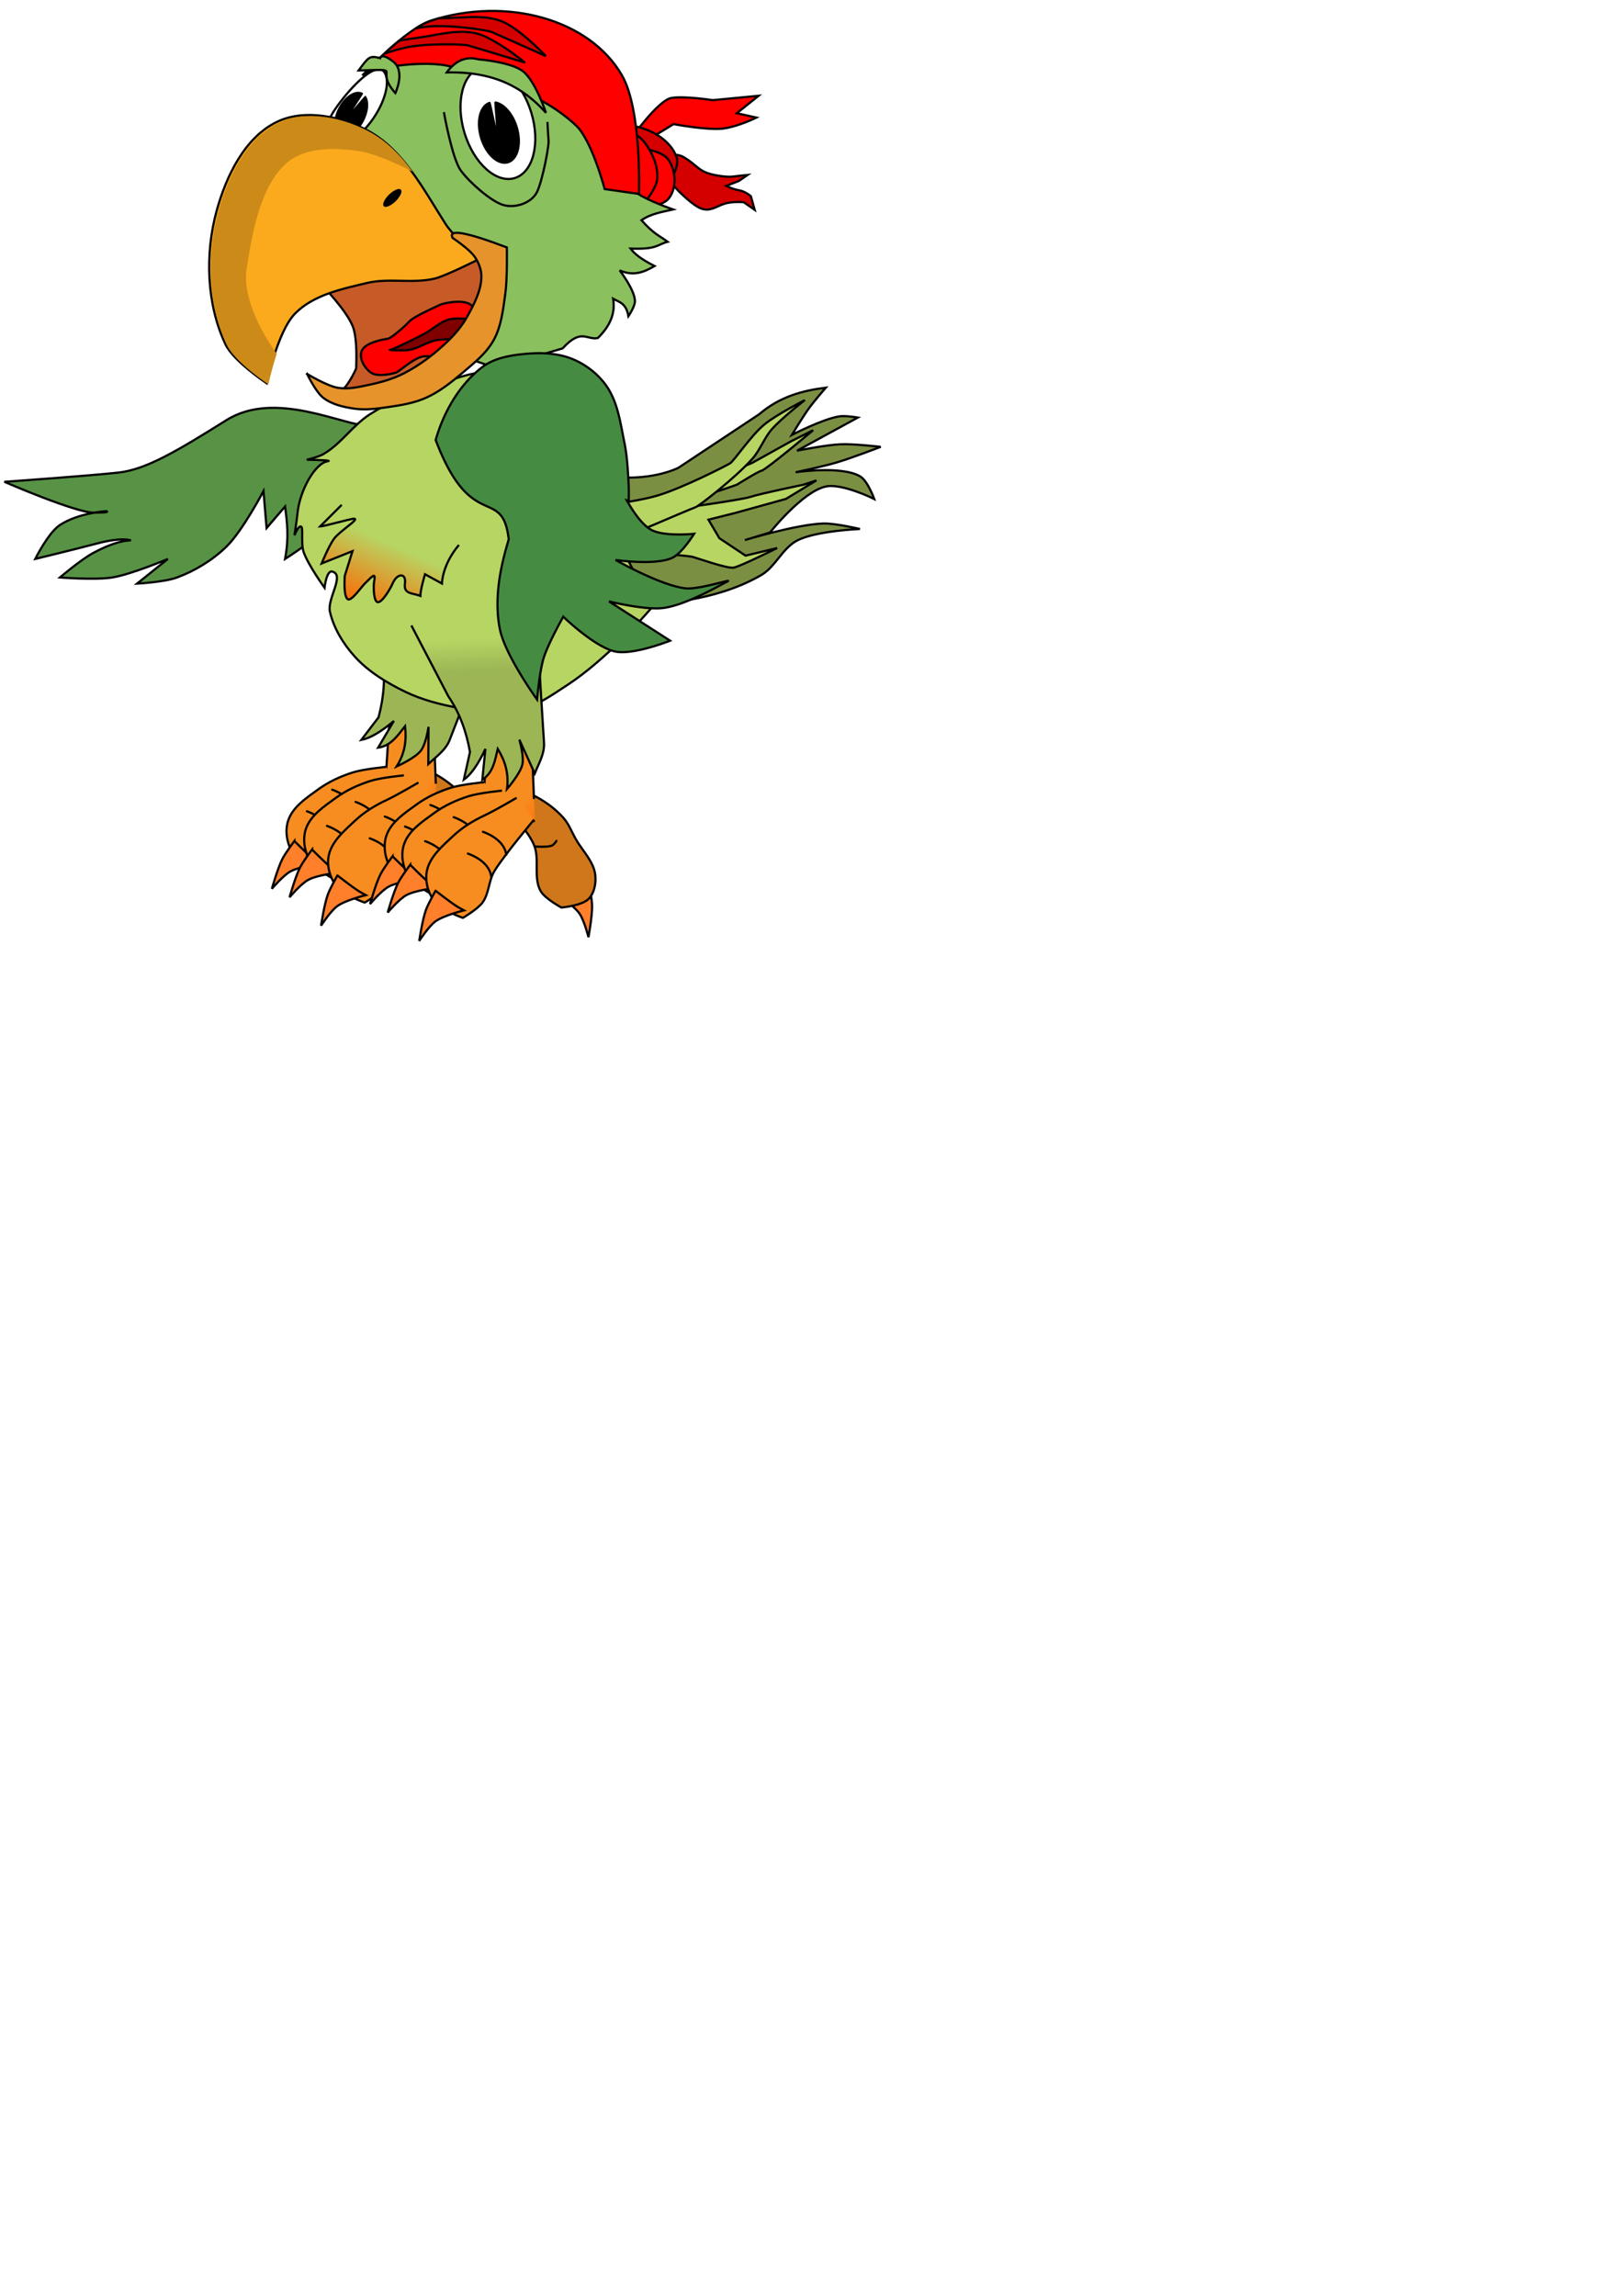 <svg xmlns="http://www.w3.org/2000/svg" xmlns:xlink="http://www.w3.org/1999/xlink" viewBox="0 0 744.09 1052.4"><defs><filter id="n" width="1.077" y="-.136" x="-.038" height="1.273" color-interpolation-filters="sRGB"><feGaussianBlur stdDeviation="1.187"/></filter><filter id="m" color-interpolation-filters="sRGB"><feGaussianBlur stdDeviation=".911"/></filter><filter id="g" color-interpolation-filters="sRGB"><feGaussianBlur stdDeviation=".624"/></filter><filter id="h" color-interpolation-filters="sRGB"><feGaussianBlur stdDeviation=".673"/></filter><filter id="i" width="1.129" y="-.189" x="-.064" height="1.377" color-interpolation-filters="sRGB"><feGaussianBlur stdDeviation="1.149"/></filter><filter id="j" color-interpolation-filters="sRGB"><feGaussianBlur stdDeviation=".863"/></filter><filter id="k" color-interpolation-filters="sRGB"><feGaussianBlur stdDeviation=".644"/></filter><filter id="l" color-interpolation-filters="sRGB"><feGaussianBlur stdDeviation=".703"/></filter><filter id="f" color-interpolation-filters="sRGB"><feGaussianBlur stdDeviation=".624"/></filter><filter id="p" width="1.196" y="-.173" x="-.098" height="1.347" color-interpolation-filters="sRGB"><feGaussianBlur stdDeviation="2.385"/></filter><filter id="q" width="1.1" y="-.143" x="-.05" height="1.286" color-interpolation-filters="sRGB"><feGaussianBlur stdDeviation="2.385"/></filter><filter id="r" color-interpolation-filters="sRGB"><feGaussianBlur stdDeviation="2.385"/></filter><filter id="s" color-interpolation-filters="sRGB"><feGaussianBlur stdDeviation=".529"/></filter><filter id="t" color-interpolation-filters="sRGB"><feGaussianBlur stdDeviation=".445"/></filter><filter id="u" color-interpolation-filters="sRGB"><feGaussianBlur stdDeviation="2.695"/></filter><filter id="v" width="1.284" y="-.089" x="-.142" height="1.177" color-interpolation-filters="sRGB"><feGaussianBlur stdDeviation=".392"/></filter><filter id="w" color-interpolation-filters="sRGB"><feGaussianBlur stdDeviation="1.083"/></filter><linearGradient id="e" y2="2410.4" xlink:href="#b" gradientUnits="userSpaceOnUse" x2="487.2" gradientTransform="rotate(24.815 -5260.338 -3046.804)" y1="2424.9" x1="487.9"/><linearGradient id="a"><stop stop-color="#f60" offset="0"/><stop stop-color="#f78d20" offset="1"/></linearGradient><linearGradient id="b"><stop stop-color="#9cb655" offset="0"/><stop stop-color="#9cb655" stop-opacity="0" offset="1"/></linearGradient><linearGradient id="o" y2="2410.4" xlink:href="#b" gradientUnits="userSpaceOnUse" x2="487.2" gradientTransform="translate(-2800.4 1917.2)" y1="2424.9" x1="487.9"/><linearGradient id="c" y2="2240.1" xlink:href="#a" gradientUnits="userSpaceOnUse" x2="-622.08" gradientTransform="translate(-1719 2158.8)" y1="2249.8" x1="-608.38"/><linearGradient id="d" y2="2240.1" xlink:href="#a" gradientUnits="userSpaceOnUse" x2="-622.08" gradientTransform="translate(-1674 2165.8)" y1="2249.8" x1="-608.38"/><linearGradient id="x" y2="1872.4" gradientUnits="userSpaceOnUse" y1="1903.3" gradientTransform="translate(-1000 2408)" x2="-1363" x1="-1376.5"><stop stop-color="#f60" offset="0"/><stop stop-color="#f60" stop-opacity="0" offset="1"/></linearGradient></defs><path d="M270.1 405.4s-7.436 2.598-11.248 3.567c-1.302.332-3.958.766-3.958.766s7.995 5.146 10.697 8.921c2.273 3.175 4.202 10.936 4.202 10.936s1.714-9.448 1.669-14.22c-.032-3.354-1.362-9.97-1.362-9.97z" stroke="#000" fill="#ff7f2a"/><path d="M245.4 365c4.827 2.567 9.395 5.89 13 10 2.413 2.751 3.707 6.31 5.5 9.5 3.07 5.461 8.271 10.278 9 16.5.442 3.775-.372 8.255-3 11-3.026 3.16-12.5 4-12.5 4s-7.488-4.003-9.5-7.5c-3.527-6.129-.38-14.432-3-21-2.347-5.885-11-15.5-11-15.5l1-10.5s7.243 1.768 10.5 3.5z" stroke="#000" fill="#d0771b"/><path d="M245.1 388s7.16.619 8.574-.796 1.414-1.767 1.414-1.767" stroke="#000" stroke-linecap="round" fill="none"/><path d="M198.7 354.4c4.827 2.567 9.395 5.89 13 10 2.413 2.751 3.707 6.31 5.5 9.5 3.07 5.461 8.271 10.278 9 16.5.442 3.775-.372 8.255-3 11-3.026 3.16-12.5 4-12.5 4s-7.488-4.003-9.5-7.5c-3.527-6.129-.38-14.432-3-21-2.347-5.885-11-15.5-11-15.5l1-10.5s7.242 1.768 10.5 3.5z" stroke="#000" fill="#d0771b"/><path d="M198.4 377.4s7.16.619 8.574-.795c1.414-1.415 1.414-1.768 1.414-1.768" stroke="#000" stroke-linecap="round" fill="none"/><path d="M-2333.5 4404.3l-24.042-2.828 2.828-42.426 19.8 8.485 1.024 26.63" stroke="#000" fill="url(#c)" transform="translate(2533.7 -4034.9)"/><g stroke="#000"><path d="M183.746 362.445s-15.147 10.464-20.859 17.526c-3.25 4.02-3.705 9.956-7.272 13.697-2.623 2.75-9.806 5.818-9.806 5.818s-9.47-4.73-11.959-9.07c-2.393-4.172-3.254-9.769-1.719-14.328 2.128-6.318 8.515-10.454 13.91-14.37 4.675-3.396 10.073-5.846 15.575-7.61 4.971-1.593 15.446-2.586 15.446-2.586" fill="#f78d20"/><path d="M134.973 385.518s5.546 5.593 8.548 8.135c1.026.869 3.222 2.423 3.222 2.423s-9.44 1.123-13.524 3.332c-3.434 1.859-8.568 7.99-8.568 7.99s2.598-9.244 4.73-13.514c1.498-3.001 5.592-8.366 5.592-8.366z" fill="#ff7f2a"/></g><path d="M163 372.5c-.884-7.425-10.695-10.518-10.695-10.518M151.4 382.4c-.884-7.425-10.695-10.518-10.695-10.518" stroke="#000" stroke-linecap="round" fill="none"/><g stroke="#000"><path d="M191.846 366.345s-15.147 10.464-20.859 17.526c-3.25 4.02-3.705 9.956-7.272 13.697-2.623 2.75-9.806 5.818-9.806 5.818s-9.47-4.73-11.959-9.07c-2.393-4.172-3.254-9.769-1.719-14.328 2.128-6.318 8.515-10.454 13.91-14.37 4.675-3.396 10.073-5.846 15.575-7.61 4.971-1.593 15.446-2.586 15.446-2.586" fill="#f78d20"/><path d="M143.073 389.418s5.546 5.593 8.548 8.135c1.026.869 3.222 2.423 3.222 2.423s-9.44 1.123-13.524 3.332c-3.434 1.859-8.568 7.99-8.568 7.99s2.598-9.244 4.73-13.514c1.498-3.001 5.592-8.366 5.592-8.366z" fill="#ff7f2a"/></g><path d="M160.6 389.1c-.884-7.425-10.695-10.518-10.695-10.518M173.7 378.1c-.884-7.425-10.695-10.518-10.695-10.518" stroke="#000" stroke-linecap="round" fill="none"/><g stroke="#000"><path d="M199.85 368.7s-13.365 15.815-18.146 23.536c-2.722 4.395-2.429 10.342-5.5 14.5-2.258 3.057-9 7-9 7s-9.987-3.506-13-7.5c-2.897-3.84-4.452-9.285-3.5-14 1.32-6.535 7.139-11.438 12-16 4.213-3.954 9.262-7.061 14.5-9.5 4.732-2.203 14.646-8.035 14.646-8.035" fill="#f78d20"/><path d="M154.7 401.3s6.203 4.854 9.5 7c1.126.733 3.5 2 3.5 2s-9.226 2.296-13 5c-3.175 2.274-7.5 9-7.5 9s1.42-9.496 3-14c1.11-3.165 4.5-9 4.5-9z" fill="#ff7f2a"/></g><path d="M180.2 394.8c-.884-7.425-10.695-10.518-10.695-10.518M187.1 384.8c-.884-7.425-10.695-10.518-10.695-10.518" stroke="#000" stroke-linecap="round" fill="none"/><path d="M-2288.5 4411.3l-24.042-2.828 2.828-42.426 19.8 8.485 1.024 26.63" stroke="#000" fill="url(#d)" transform="translate(2533.7 -4034.9)"/><g stroke="#000"><path d="M228.746 369.445s-15.147 10.464-20.859 17.526c-3.25 4.02-3.705 9.956-7.272 13.697-2.623 2.75-9.806 5.818-9.806 5.818s-9.47-4.73-11.959-9.07c-2.393-4.172-3.254-9.769-1.719-14.328 2.128-6.318 8.515-10.454 13.91-14.37 4.675-3.396 10.073-5.846 15.575-7.61 4.971-1.593 15.446-2.586 15.446-2.586" fill="#f78d20"/><path d="M179.973 392.518s5.546 5.593 8.548 8.135c1.026.869 3.222 2.423 3.222 2.423s-9.44 1.123-13.524 3.332c-3.434 1.859-8.568 7.99-8.568 7.99s2.598-9.244 4.73-13.514c1.498-3.001 5.592-8.366 5.592-8.366z" fill="#ff7f2a"/></g><path d="M208 379.5c-.884-7.425-10.695-10.518-10.695-10.518M196.4 389.4c-.884-7.425-10.695-10.518-10.695-10.518" stroke="#000" stroke-linecap="round" fill="none"/><g stroke="#000"><path d="M236.846 373.345s-15.147 10.464-20.859 17.526c-3.25 4.02-3.705 9.956-7.272 13.697-2.623 2.75-9.806 5.818-9.806 5.818s-9.47-4.73-11.959-9.07c-2.393-4.172-3.254-9.769-1.719-14.328 2.128-6.318 8.515-10.454 13.91-14.37 4.675-3.396 10.073-5.846 15.575-7.61 4.971-1.593 15.446-2.586 15.446-2.586" fill="#f78d20"/><path d="M188.073 396.418s5.546 5.593 8.548 8.135c1.026.869 3.222 2.423 3.222 2.423s-9.44 1.123-13.524 3.332c-3.434 1.859-8.568 7.99-8.568 7.99s2.598-9.244 4.73-13.514c1.498-3.001 5.592-8.366 5.592-8.366z" fill="#ff7f2a"/></g><path d="M205.6 396.1c-.884-7.425-10.695-10.518-10.695-10.518M218.7 385.1c-.884-7.425-10.695-10.518-10.695-10.518" stroke="#000" stroke-linecap="round" fill="none"/><g stroke="#000"><path d="M244.85 375.7s-13.365 15.815-18.146 23.536c-2.722 4.395-2.429 10.342-5.5 14.5-2.258 3.057-9 7-9 7s-9.987-3.506-13-7.5c-2.897-3.84-4.452-9.285-3.5-14 1.32-6.535 7.139-11.438 12-16 4.213-3.954 9.262-7.061 14.5-9.5 4.732-2.203 14.646-8.035 14.646-8.035" fill="#f78d20"/><path d="M199.7 408.3s6.203 4.854 9.5 7c1.126.733 3.5 2 3.5 2s-9.226 2.296-13 5c-3.175 2.274-7.5 9-7.5 9s1.42-9.496 3-14c1.11-3.165 4.5-9 4.5-9z" fill="#ff7f2a"/></g><path d="M225.2 401.8c-.884-7.425-10.695-10.518-10.695-10.518M232.1 391.8c-.884-7.425-10.695-10.518-10.695-10.518" stroke="#000" stroke-linecap="round" fill="none"/><path d="M246.3 207.4c38.329 20.902 64.736 7.021 64.736 7.021l37.016-24.532c9.327-8.008 19.777-10.847 30.549-12.196 0 0-5.312 6.142-7.695 9.423-2.853 3.926-7.878 12.245-7.878 12.245s14.097-7.315 21.808-8.51c2.795-.433 8.468.547 8.468.547l-27.91 15.201s13.289-2.68 20.033-2.955c6.123-.251 18.346 1.186 18.346 1.186s-13.42 5.156-20.305 7.19c-6.15 1.815-18.712 4.458-18.712 4.458s21.145-3.171 29.637 1.917c3.478 2.084 6.417 10.335 6.417 10.335s-14.818-7.371-22.306-5.694c-10.739 2.405-25.452 21.029-25.452 21.029l-11.564 3.503s23.688-7.225 35.92-7.597c5.674-.172 16.844 2.507 16.844 2.507s-20.028.81-28.682 5.23c-6.834 3.492-9.98 12.082-16.619 15.932-13.03 7.557-28.372 11.115-43.342 12.786-18.74 2.091-56.451-3.651-56.451-3.651z" stroke="#000" fill="#7b8f43"/><path d="M-2360.2 4299.8l1.752 36.646c1.49 8.697.796 17.808-1.698 27.26l-7.909 10.366c3.985-.754 8.958-3.648 14.921-8.682l-7.219 12.243c5.892-.838 8.964-5.573 12.354-9.868.74 6.232 0 12.408-3.865 18.468 0 0 8.474-3.762 11.166-7.302 2.301-3.025 3.465-10.863 3.465-10.863l-.11 17.088c3.594-3.442 7.945-6.32 9.785-11.056l8.213-21.132 8.807-22.415" stroke="#000" fill="url(#e)" transform="translate(2533.7 -4034.9)"/><path d="M304 73.2s4.5-4.25 9.75-1 6.25 5.5 10.25 7 10 2 11.75 1.75 7-.75 7-.75l-4 2.75L333 85.2s2.75 1.5 5.75 2 5.5 2.75 5.5 2.75L346 96.2l-5-3.5s-5.25-.5-9 .75-6.25 3.5-10.25 2.25S311 87.45 311 87.45l-8.75-9.25z" stroke="#000" fill="#d40000"/><path d="M289.8 62.9s12-17 18-18 19 1 19 1l21-2-10 8 9 2s-8 4-15 5-23-2-23-2l-18 11z" stroke="#000" fill="red"/><path d="M276.3 64.9s2.693-6.379 5.621-7.02c10.296-2.252 24.858 4.199 28.266 14.173 2.308 6.754-9.266 19.303-9.266 19.303s-9.378-20.881-11.174-22.214C287.952 67.809 276.3 64.9 276.3 64.9z" stroke="#000" fill="#d40000"/><path d="M286.4 67.3s15.632.21 19.835 5.65c3.67 4.748 4.16 13.32.402 17.998-4.47 5.564-21.007 4.143-21.007 4.143s5.436-12.246 5.428-14.483c-.01-2.236-4.658-13.308-4.658-13.308z" stroke="#000" fill="red"/><path d="M283.3 56.9s9.062 4.305 12.021 8.132c3.67 4.747 6.487 10.988 6.01 16.97-.351 4.416-6.364 11.667-6.364 11.667s-10.96-14.496-11.667-16.617c-.707-2.121 0-20.153 0-20.153z" stroke="#000" fill="red"/><path d="M170.3 195.4c-12.728 0-43.841-16.971-66.468-2.828s-36.77 22.628-49.497 24.042c-12.728 1.414-52.326 4.242-52.326 4.242s32.527 14.142 41.012 14.142 5.657-.707 5.657-.707-12.736.783-21.213 6.364c-5.356 3.526-11.314 15.556-11.314 15.556s18.89-4.582 28.284-7.071c11.83-3.134 15.556-1.414 15.556-1.414s-5.951-.479-17.685 5.976c-5.395 2.967-14.842 10.995-14.842 10.995s16.13 1.283 24.042 0c8.829-1.433 25.456-8.486 25.456-8.486L62.82 267.525s12.572-.67 18.385-2.828c8.338-3.097 16.246-7.946 22.627-14.142 7.316-7.105 16.97-25.456 16.97-25.456l1.415 16.97 8.485-9.899c.908 7.106 1.85 14.178 0 24.042 0 0 16.867-10.558 22.627-18.385 9.03-12.267 16.971-42.426 16.971-42.426z" stroke="#000" fill="#589245"/><path d="M153.3 54.7s19.248-24.783 33-31c12.815-5.793 28.027-5.591 42-4 19.899 2.266 8.304-.369 26.5 8l18.5 24 15.25 19.5-12.25 1.5s9.79 11.719 16 16c4.904 3.38 16.305 7.314 16.305 7.314-5.081 1.151-10.326 1.974-14.506 4.929 5.454 6.206 8.255 7.105 11.998 9.888-4.78 1.241-4.757 3.589-16.998 3.112 1.647 2.262 4.658 4.798 11 8-4.668 2.664-9.48 4.896-16 2 0 0 6.847 8.784 7 14 .075 2.537-3 7-3 7-1-6.002-4.21-6.475-7-8 .912 5.594-.4 11.467-7 18-5.165 1.042-7.634-4.654-16.142 4.745L227.3 168.7l-55-19c-18.905-6.53-19-99.005-19-95z" stroke="#000" fill="#8ac05e"/><path d="M147.7 130.8s11.384 11.668 14.142 19.092c2.223 5.982 1.414 19.092 1.414 19.092s-4.11 9.56-8.485 11.314c-3.993 1.6.772 1.629.772 1.629s6.398.762 16.198-.922c11.016-1.893 21.48-7.413 30.406-14.142 7.471-5.633 14.379-12.757 18.385-21.213 2.97-6.268 5.634-13.895 3.535-20.506-2.218-6.99-15.556-15.556-15.556-15.556z" stroke="#000" fill="#c65b27"/><path d="M195.1 178.2c-8.916 2.764-17.587 6.647-25.456 11.667-7.964 5.08-13.34 13.742-21.567 18.385-2.272 1.282-7.425 2.475-7.425 2.475s12.696.197 9.546.707c-5.92.958-12.805 13.654-13.788 23.688-.336 3.434-1.414 10.253-1.414 10.253s1.943-5.017 3.182-3.89c.901.821-.269 7.935 1.06 11.668 2.11 5.922 9.547 16.263 9.547 16.263s.88-8.106 3.535-7.425c5.946 1.525-2.42 12.4-1.06 18.385 1.728 7.613 6.089 14.705 11.313 20.506 6.345 7.045 14.798 12.14 23.334 16.263 7.756 3.747 16.276 5.876 24.75 7.425 8.25 1.509 16.88 3.43 25.101 1.768 8.937-1.808 16.772-7.373 24.395-12.374 8.958-5.878 16.96-13.151 24.75-20.506 5.032-4.752 14.141-15.203 14.141-15.203s-13.527-26.606-20.86-39.598c-8.523-15.102-16.65-30.538-26.87-44.548-5.808-7.963-10.156-18.98-19.445-22.274-11.723-4.158-24.888 2.681-36.77 6.364z" stroke="#000" fill="#b7d563"/><path filter="url(#f)" d="M-2363.8 4090.9c-6.749 8.864-15.01 12.794-18.452 8.777-3.442-4.018-2.175-9.157 4.574-18.021 6.749-8.865 16.424-18.097 19.866-14.08 3.441 4.017.76 14.46-5.988 23.324z" stroke="#000" fill="#fff" transform="translate(2533.7 -4034.9)"/><path filter="url(#g)" stroke="#000" stroke-width=".407" d="M-2367.2 4090.6c-2.899 5.336-7.711 8.213-10.749 6.425-3.037-1.788-3.15-7.562-.25-12.898 2.898-5.336 7.71-8.213 10.748-6.425.27.159-5.326 8.153-5.103 8.371.218.213 6.256-7.352 6.43-7.088 1.658 2.514 1.315 7.214-1.076 11.616z" transform="translate(2533.7 -4034.9)"/><path d="M204.3 102.7c-10.083-15.741-19.467-34.276-36-43-12.145-6.408-28.56-9.814-41-4-14.993 7.007-23.636 25.036-28 41-5.373 19.656-4.66 42.555 4 61 3.708 7.897 19 18 19 18s4.922-23.797 13-32c8.384-8.514 21.373-11.243 33-14 10.075-2.39 20.929.408 31-2 4.938-1.18 20.5-9 20.5-9s-11.72-10.099-15.5-16z" stroke="#000" fill="#fbaa1d"/><g filter="url(#h)" stroke="#000" transform="translate(-266.7 -2105.7)"><path d="M483.5 2246.4c-2.737-4.198-13.5-1.75-15-1s-12 5.25-14.25 7.75-8.25 7.5-9.5 7.75-10.684 1.52-12.25 5.75c-1.269 3.428 1.41 8.049 4.5 10 3.242 2.047 10.25.25 11.5-.25s6.867-5.655 11-7c5.082-1.653 11.721 2.2 16-1 6.248-4.674 12.261-15.463 8-22z" fill="red"/><path filter="url(#i)" d="M487 2252.6s-9.637-1.645-14.25-.5c-4.384 1.088-7.742 4.666-11.75 6.75-5.06 2.631-14.5 7.25-15.5 7.25s5.875.492 8.75 0c4.442-.76 8.308-3.74 12.75-4.5 5.585-.957 17 0 17 0l4.25-8.75z" fill="maroon"/></g><path d="M-2392.9 4206.3s9.041 5.526 14.142 6.364c4.79.787 9.747-.405 14.496-1.414 5.468-1.163 10.947-2.73 15.91-5.304 7.407-3.84 14.17-9.032 20.152-14.849 3.431-3.336 6.54-7.116 8.839-11.314 3.063-5.59 6.289-11.658 6.364-18.03.037-3.131-1.182-6.322-2.917-8.928-2.501-3.755-10.253-8.839-10.253-8.839-2.284-4.318 6.38-2.664 24.837 4.331 0 0 .274 14.207-.707 21.213-1.011 7.218-1.788 14.828-5.303 21.213-3.378 6.134-9.156 10.673-14.496 15.203-5.11 4.335-10.496 8.588-16.617 11.314-5.432 2.419-11.44 3.397-17.324 4.243-5.138.739-10.42 1.46-15.556.707-4.942-.725-10.184-1.903-14.142-4.95-3.497-2.691-7.425-10.96-7.425-10.96z" filter="url(#j)" stroke="#000" fill="#e6932c" transform="translate(2533.7 -4034.9)"/><path d="M166.1 34.6c2.572-3.215 28.617-7.64 41.121-3.94 20.16 5.966 41.756 12.523 57 27 7.137 6.78 13 29 13 29l15.75 2.25s1.298-38.38-7.75-54.25c-14.702-25.784-52.862-36.393-87.5-25.25C185.638 13.299 166.1 34.6 166.1 34.6z" stroke="#000" fill="red"/><path d="M502 2179.9c0 14.636-7.163 26.5-16 26.5s-16-11.864-16-26.5 7.163-26.5 16-26.5 16 11.864 16 26.5z" transform="rotate(-16.937 -6774.465 1983.603)" filter="url(#k)" stroke="#000" fill="#fff"/><path filter="url(#l)" stroke="#000" stroke-width=".547" d="M-2296.6 4093.1c2.33 7.654.474 14.999-4.147 16.406-4.62 1.407-10.256-3.656-12.587-11.31-2.33-7.654-.474-14.999 4.147-16.406.41-.125 2.702 12.583 3.125 12.557.412-.025-1.046-12.786-.626-12.722 3.995.61 8.166 5.162 10.088 11.474z" transform="translate(2533.7 -4034.9)"/><path d="M-2330.2 4086.3s3.75 21.25 7.75 26.75 13.75 14 19.25 15.75 13.25-.75 15.75-6 5.5-21 5.25-23.5-.5-8.5-.5-8.5" filter="url(#m)" stroke="#000" fill="none" transform="translate(2533.7 -4034.9)"/><path d="M-2316.5 4042.7c-4.325.012-8.703.412-12.969.5-.92.019-1.856.017-2.781.031-1.236.34-2.46.73-3.688 1.125-2.146.69-4.534 1.927-7 3.5 1.71-.28 3.424-.525 5.125-.719 9.776-1.114 27.304 1.566 29.406 2.406 2.102.841 24.97 11.063 24.97 11.063s-12.355-12.987-20.47-16.03c-3.994-1.499-8.268-1.888-12.594-1.876zm-6.688 6.812c-5.868.188-11.85 1.658-17.655 2.5-3.224.468-6.488.902-9.72 1.47a149.173 149.173 0 00-6.937 6.03 98.317 98.317 0 018.875-2.593c9.564-2.311 27.31-1.763 29.5-1.188 2.19.575 26.125 7.875 26.125 7.875s-13.853-11.354-22.28-13.375c-2.594-.622-5.24-.804-7.907-.719z" filter="url(#n)" stroke="#000" fill="#d40000" transform="translate(2533.7 -4034.9)"/><path d="M-2345.1 4321.6l16.97 32.527c5.003 7.269 8.196 15.83 9.9 25.456l-2.829 12.728c3.3-2.357 6.6-7.071 9.9-14.142l-1.415 14.142c4.996-3.234 5.797-8.82 7.071-14.142 3.287 5.346 5.21 11.262 4.243 18.385 0 0 6.113-6.97 7.071-11.314.819-3.711-1.414-11.314-1.414-11.314l7.071 15.556c1.818-4.633 4.56-9.072 4.243-14.142l-1.415-22.628-1.414-24.042" stroke="#000" fill="url(#o)" transform="translate(2533.7 -4034.9)"/><path d="M-2188.9 4247.1l18-10 10-5s-21.5 18-23.5 18.5-11.5 6.5-11.5 6.5l-23.5 8 18.5-13z" filter="url(#p)" stroke="#000" fill="#b7d563" transform="translate(2533.7 -4034.9)"/><path d="M-2223.4 4268.1s29.5-4 34-5.5 24-5.5 24-5.5l6-2-14 8.5-23.5 6.5-12 3 5 8.5 12 8 14.5-3.5s-17 8.5-20 9-17-4.5-19-5-31.5-3-31.5-3l-25.5-4 26.5-18.5z" filter="url(#q)" stroke="#000" fill="#b7d563" transform="translate(2533.7 -4034.9)"/><path d="M-2164.7 4218.3s-13.14 6.635-18.738 11.314c-6.023 5.034-13.789 16.617-15.556 17.678-1.768 1.06-21.839 11.41-33.588 14.849-12.589 3.686-38.891 6.01-38.891 6.01l4.95 21.213s50.205-21.567 51.619-21.92c1.414-.353 18.579-13.69 26.163-22.274 3.55-4.017 5.326-9.385 8.839-13.435 4.43-5.109 15.203-13.435 15.203-13.435z" filter="url(#r)" stroke="#000" fill="#b7d563" transform="translate(2533.7 -4034.9)"/><path d="M246.7 161.9a68.09 68.09 0 00-5.469.281c-6.933.61-14.442 1.811-20 6-10.596 7.986-17.856 20.742-21.5 33.5 16.406 43.237 30.531 20.521 33.5 45.5-.327 1.181-.675 2.358-1 3.5-3.478 12.221-5.584 25.56-3 38 2.456 11.826 17 32 17 32s1.108-12.874 3-19c2.068-6.696 9-19 9-19s14.568 14.134 24 16c8.337 1.65 25-5 25-5l-28-18s16.685 4.142 25 3c10.364-1.423 25-10 29-12s-12.63 3.734-19 3c-11.438-1.317-32-13-32-13s18.137 2.66 26-1c4.493-2.091 10-11 10-11s-14.273 1.478-20-2c-3.997-2.427-7.85-7.968-10.875-13.312.432.153.875.313.875.313s.116-4.67 0-7c-.334-6.692-.657-13.436-2-20-1.786-8.728-2.984-18.138-8-25.5-3.737-5.486-9.38-9.933-15.5-12.5-4.99-2.094-10.533-2.822-16.03-2.781z" stroke="#000" fill="#458b42"/><path d="M-2328.9 4068.1c4.55-6.1 9.505-7.34 14.5-6 0 0 14.928 1.14 20.5 5.5 5.699 4.46 10.5 19 10.5 19-10.293-11.481-23.563-19.024-45.5-18.5z" filter="url(#s)" stroke="#000" fill="#8ac05e" transform="translate(2533.7 -4034.9)"/><path d="M-2369.3 4067.2c4.55-6.1 4.909-6.987 9.904-5.646 0 0 .432-2.75 6.004 1.61 5.699 4.46.954 14.404.954 14.404-10.293-11.48 5.075-10.893-16.862-10.368z" filter="url(#t)" stroke="#000" fill="#8ac05e" transform="translate(2533.7 -4034.9)"/><path filter="url(#u)" d="M-2390.4 4088.1c-5.348-.085-10.585.82-15.25 3-14.993 7.007-23.636 25.036-28 41-5.373 19.656-4.66 42.555 4 61 3.708 7.897 19 18 19 18s1.373-6.618 3.844-14.062c-10.64-14.688-15.44-29.358-13.844-38.938 2-12 5.356-38.013 19-49 8.409-6.771 21.31-6.515 32-5 7.195 1.02 16.736 5.171 25.188 9.531-5.619-7.566-12.031-14.228-20.188-18.53-7.59-4.006-16.836-6.86-25.75-7z" fill="#cc8a18" transform="translate(2533.7 -4034.9)"/><path filter="url(#v)" d="M448.5 2196.9c0 3.314-.783 6-1.75 6s-1.75-2.686-1.75-6 .783-6 1.75-6c.71 0 1.349 1.47 1.619 3.72" transform="matrix(1.423 .268 -.562 .678 778.8 -1518.5)"/><path d="M-2323.3 4284.7c-7.778 9.192-7.778 17.678-7.778 17.678l-7.778-4.243s-2.122 7.071-2.122 9.9c-3.712-1.414-7.778-.707-7.07-5.657.706-4.95-3.536-4.95-5.658 0-1.084 2.53-4.876 8.878-6.847 8.554-1.885-.31-1.984-7.187-1.638-9.261.707-4.243 0-3.536-4.243.707-1.876 1.876-6.188 8.296-7.851 7.183-2.099-1.404-1.34-10.719-1.34-10.719l3.535-11.314-14.142 5.657s3.191-7.893 5.656-11.314c2.534-3.516 12.021-9.193 9.193-9.193-1.754 0-13.835 3.536-15.556 3.536l9.9-9.9" filter="url(#w)" stroke="#000" fill="url(#x)" transform="translate(2533.7 -4034.9)"/></svg>